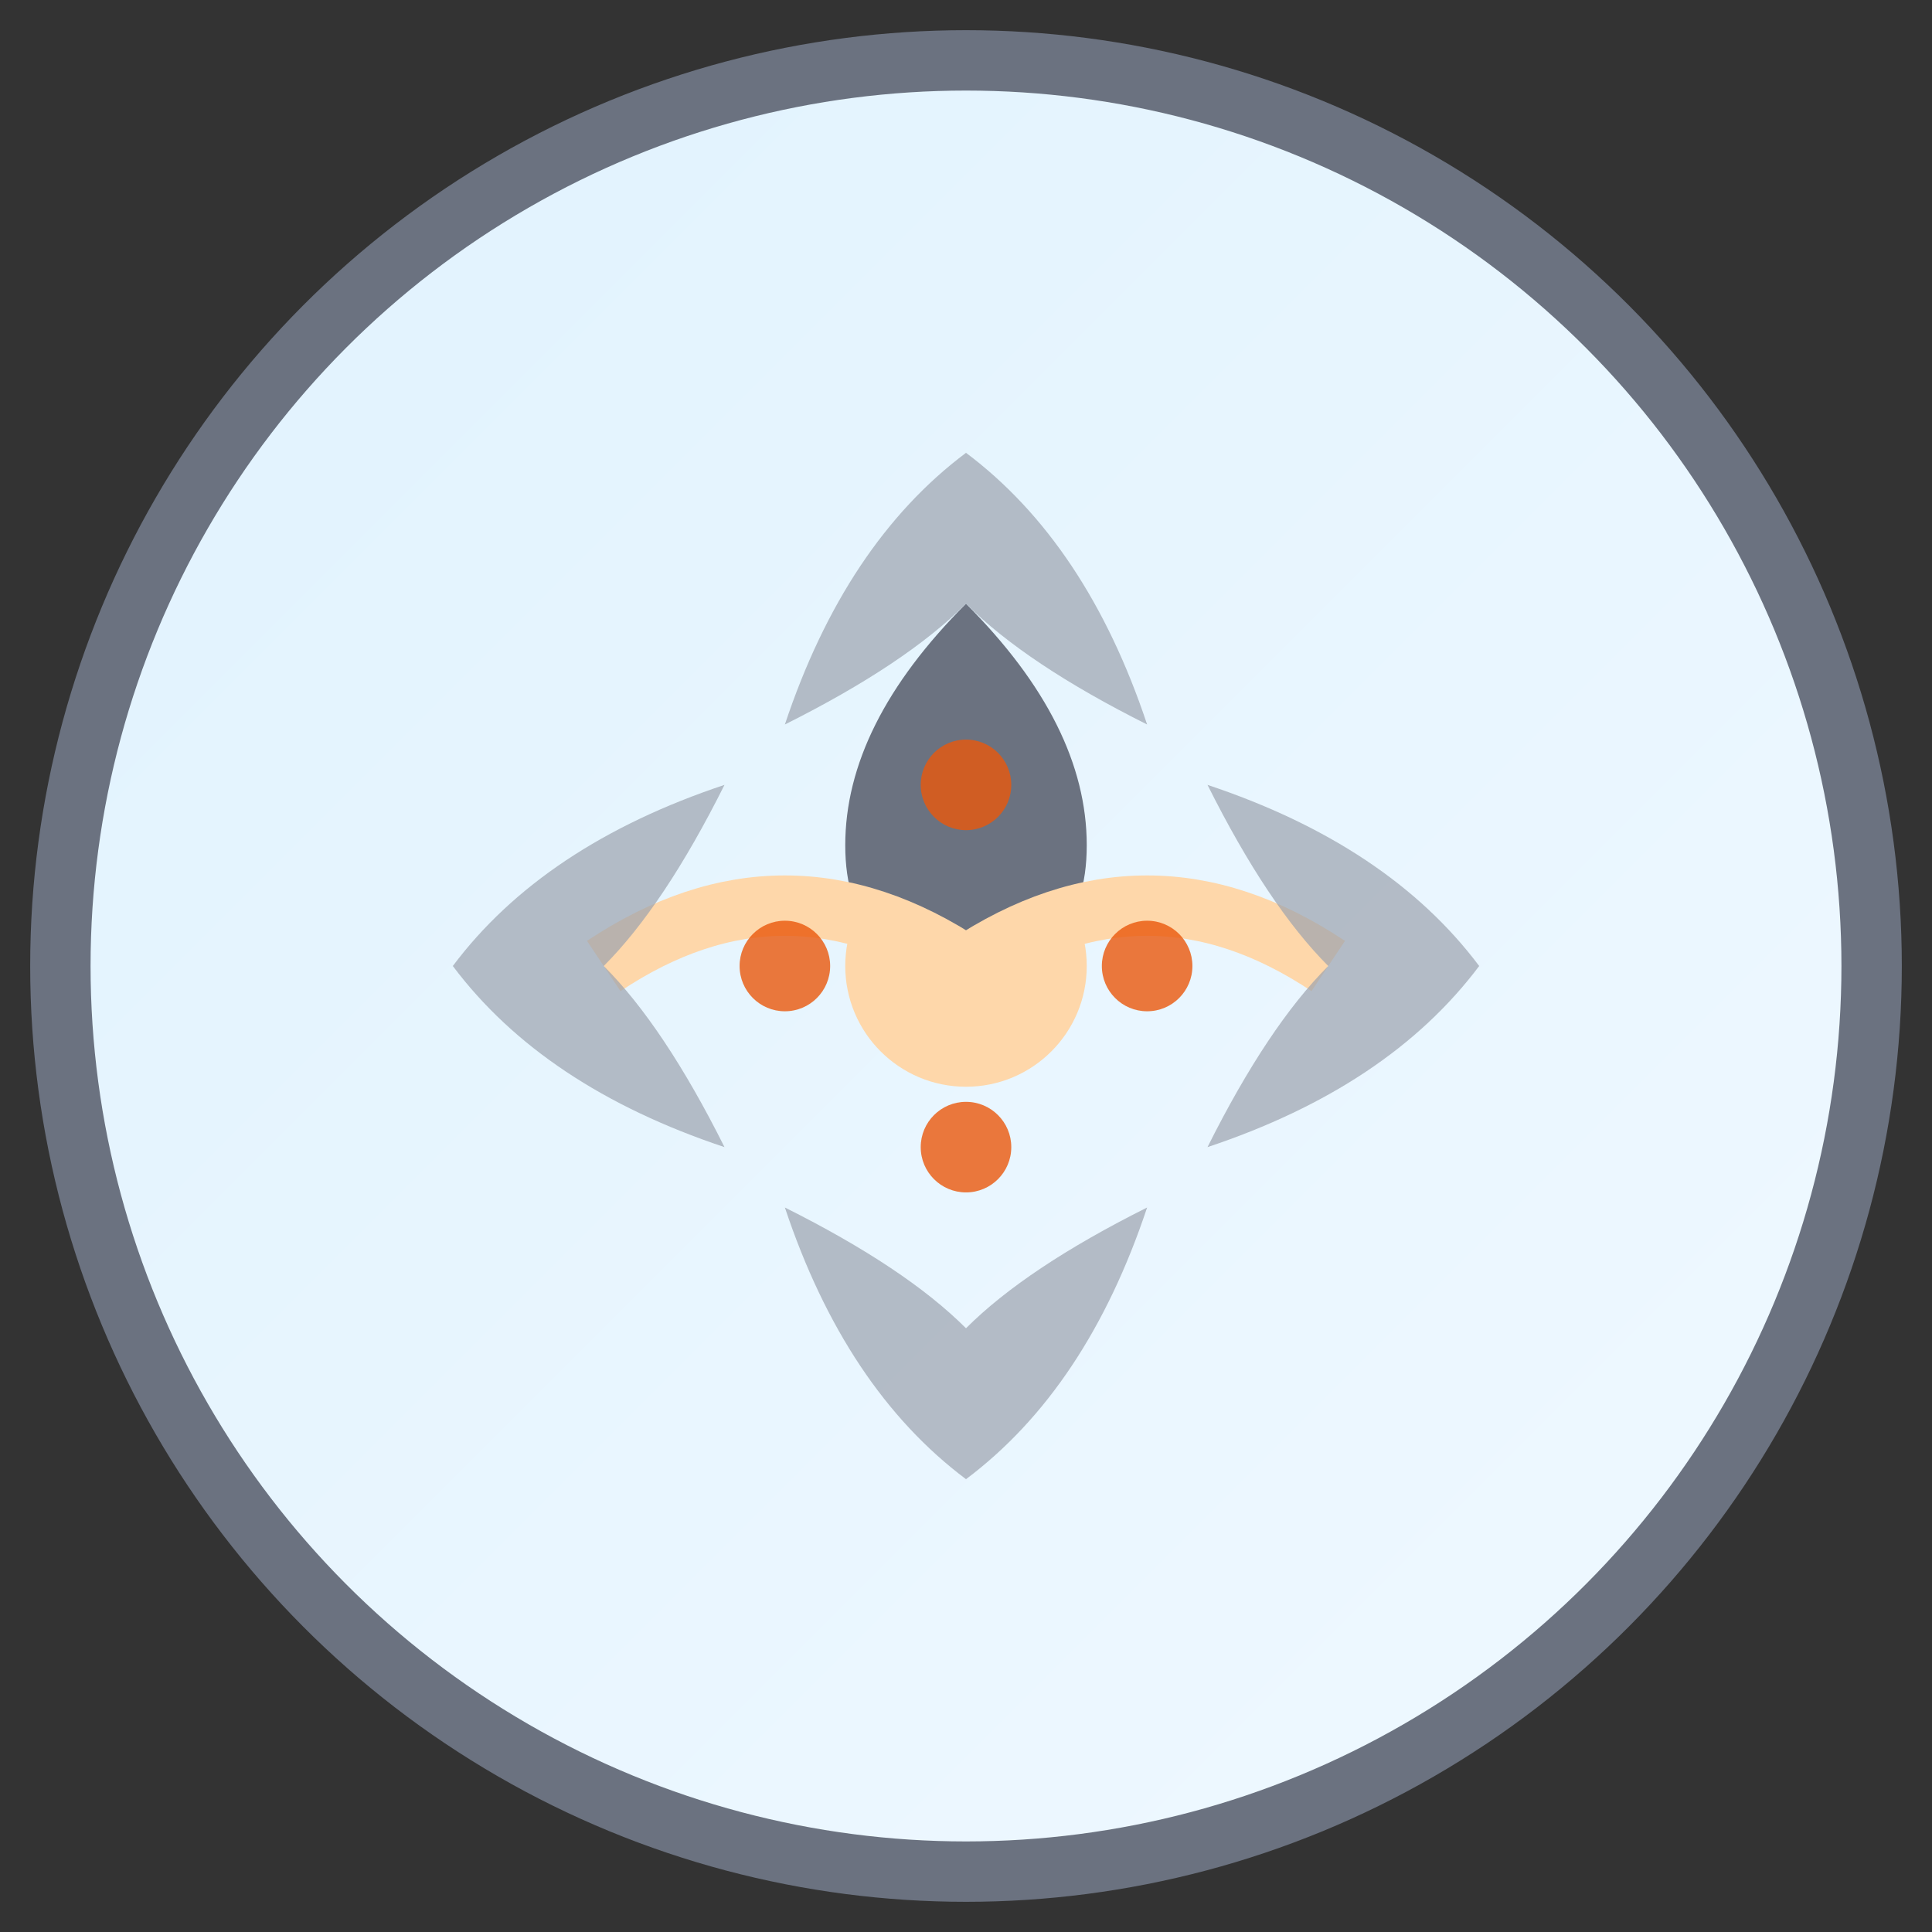 <svg xmlns="http://www.w3.org/2000/svg" viewBox="0 0 64 64" width="64" height="64">
  <rect x="0" y="0" width="64" height="64" fill="#333333" stroke="none"/>
  <defs>
    <linearGradient id="skyGradient" x1="0%" y1="0%" x2="100%" y2="100%">
      <stop offset="0%" style="stop-color:#e0f2fe;stop-opacity:1" />
      <stop offset="100%" style="stop-color:#f0f9ff;stop-opacity:1" />
    </linearGradient>
  </defs>
  
  <!-- Background circle -->
  <circle cx="32" cy="32" r="30" fill="url(#skyGradient)" stroke="#6b7280" stroke-width="2"/>
  
  <!-- Stylized yoga lotus/meditation symbol -->
  <!-- Center circle (represents inner peace) -->
  <circle cx="32" cy="32" r="4" fill="#fed7aa"/>
  
  <!-- Yoga pose silhouette (simplified) -->
  <path d="M32 20 Q28 24 28 28 Q28 32 32 32 Q36 32 36 28 Q36 24 32 20 Z" fill="#6b7280"/>
  
  <!-- Arms/energy flow lines -->
  <path d="M20 32 Q26 28 32 32 Q38 28 44 32" stroke="#fed7aa" stroke-width="2" fill="none"/>
  
  <!-- Lotus petals (simplified) -->
  <path d="M32 15 Q28 18 26 24 Q30 22 32 20 Q34 22 38 24 Q36 18 32 15 Z" fill="#9ca3af" opacity="0.7"/>
  <path d="M32 49 Q28 46 26 40 Q30 42 32 44 Q34 42 38 40 Q36 46 32 49 Z" fill="#9ca3af" opacity="0.7"/>
  
  <!-- Side elements -->
  <path d="M15 32 Q18 28 24 26 Q22 30 20 32 Q22 34 24 38 Q18 36 15 32 Z" fill="#9ca3af" opacity="0.7"/>
  <path d="M49 32 Q46 28 40 26 Q42 30 44 32 Q42 34 40 38 Q46 36 49 32 Z" fill="#9ca3af" opacity="0.7"/>
  
  <!-- Small decorative dots -->
  <circle cx="32" cy="26" r="1.5" fill="#ea580c" opacity="0.8"/>
  <circle cx="32" cy="38" r="1.5" fill="#ea580c" opacity="0.8"/>
  <circle cx="26" cy="32" r="1.5" fill="#ea580c" opacity="0.8"/>
  <circle cx="38" cy="32" r="1.5" fill="#ea580c" opacity="0.8"/>
</svg>
